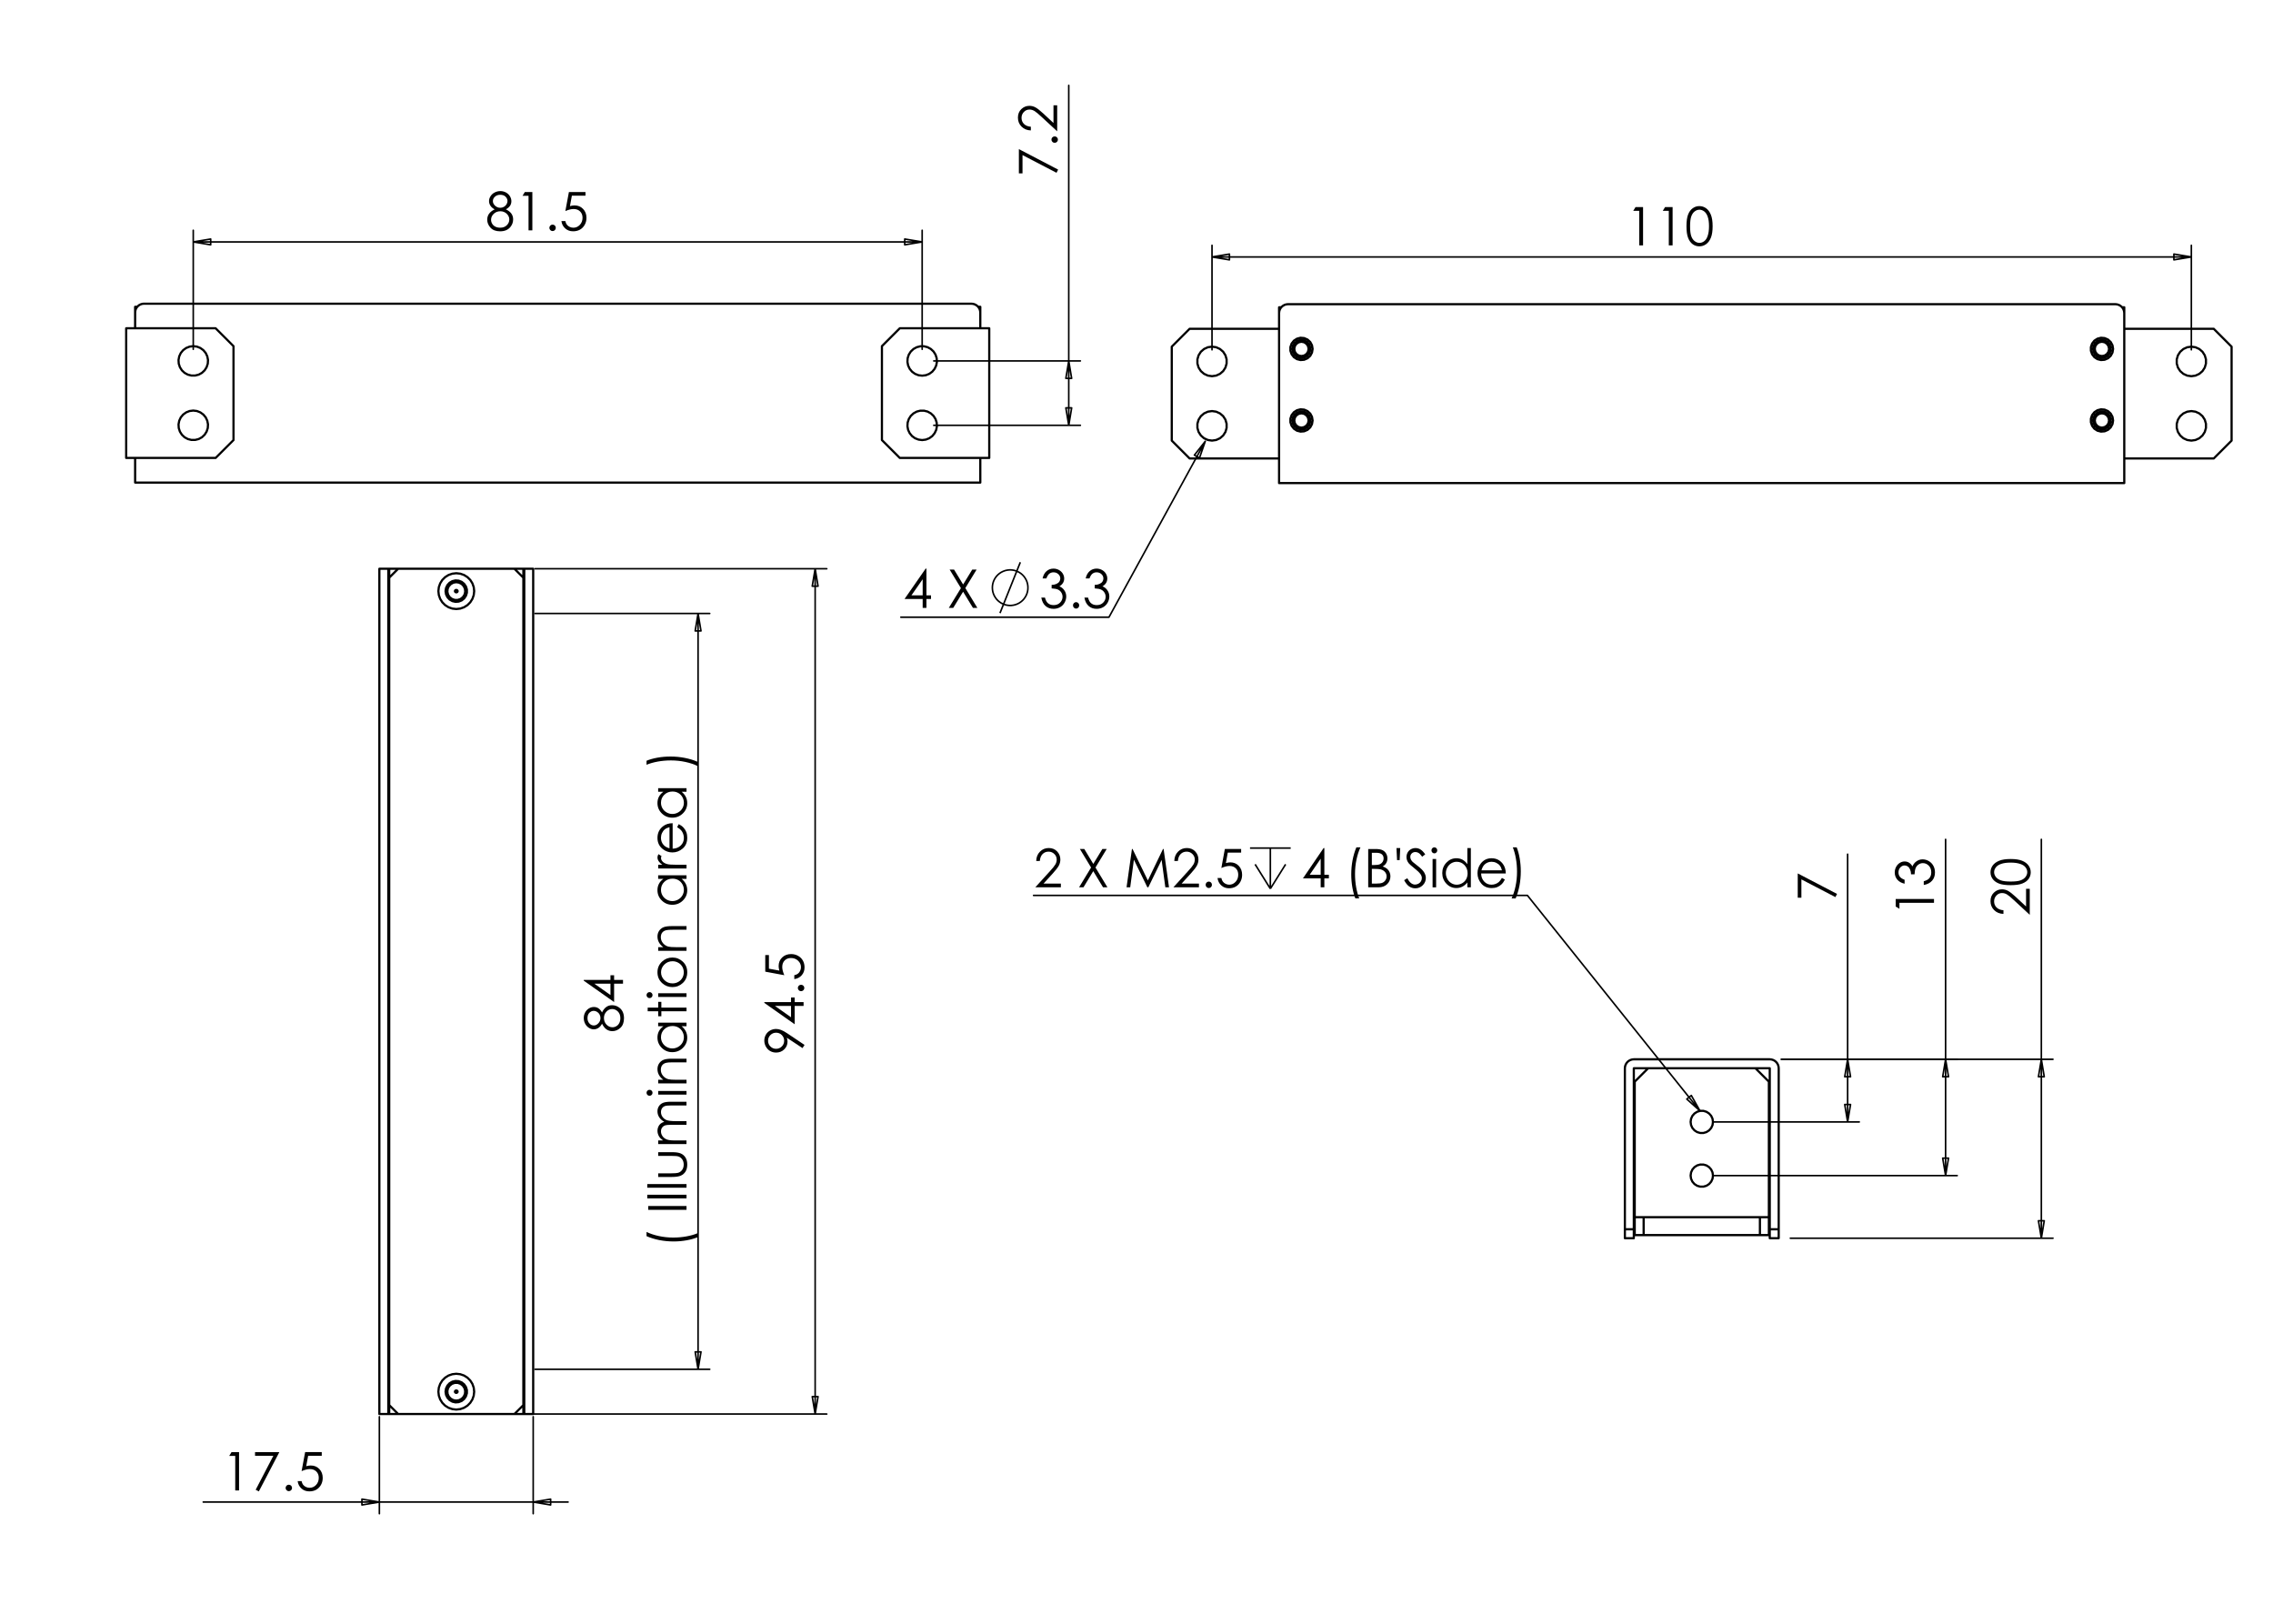 <?xml version="1.0" encoding="utf-8"?>
<!-- Generator: Adobe Illustrator 16.0.0, SVG Export Plug-In . SVG Version: 6.00 Build 0)  -->
<!DOCTYPE svg PUBLIC "-//W3C//DTD SVG 1.1//EN" "http://www.w3.org/Graphics/SVG/1.1/DTD/svg11.dtd">
<svg version="1.1" id="Ebene_1" xmlns="http://www.w3.org/2000/svg" xmlns:xlink="http://www.w3.org/1999/xlink" x="0px" y="0px"
	 width="198.43px" height="141.73px" viewBox="0 0 198.43 141.73" enable-background="new 0 0 198.43 141.73" xml:space="preserve">
<g>
	<path d="M44.164,18.272c0.226,0.112,0.388,0.24,0.486,0.384c0.097,0.144,0.146,0.308,0.146,0.491c0,0.258-0.084,0.485-0.252,0.683
		c-0.206,0.241-0.5,0.361-0.884,0.361c-0.37,0-0.65-0.106-0.841-0.317c-0.19-0.211-0.286-0.444-0.286-0.699
		c0-0.186,0.05-0.354,0.15-0.503c0.1-0.15,0.267-0.282,0.5-0.399c-0.164-0.085-0.286-0.19-0.368-0.316
		c-0.082-0.125-0.123-0.26-0.123-0.405s0.043-0.288,0.131-0.426c0.087-0.138,0.207-0.247,0.361-0.326
		c0.153-0.08,0.32-0.121,0.499-0.121c0.174,0,0.335,0.041,0.484,0.121c0.148,0.08,0.265,0.19,0.349,0.328
		c0.084,0.139,0.126,0.282,0.126,0.434c0,0.151-0.04,0.287-0.119,0.405C44.442,18.083,44.323,18.186,44.164,18.272z M43.681,18.441
		c-0.23,0-0.423,0.074-0.579,0.223c-0.156,0.15-0.233,0.324-0.233,0.522c0,0.123,0.033,0.238,0.1,0.349
		c0.066,0.109,0.159,0.193,0.279,0.252c0.12,0.058,0.258,0.088,0.416,0.088c0.243,0,0.437-0.072,0.581-0.216
		c0.144-0.144,0.216-0.313,0.216-0.504c0-0.187-0.076-0.353-0.228-0.498S43.896,18.441,43.681,18.441z M43.666,17.003
		c-0.184,0-0.336,0.055-0.457,0.163c-0.121,0.109-0.182,0.237-0.182,0.387c0,0.149,0.065,0.284,0.195,0.404
		c0.129,0.121,0.281,0.18,0.454,0.18c0.111,0,0.216-0.027,0.315-0.082c0.098-0.055,0.175-0.13,0.23-0.224
		c0.056-0.095,0.083-0.189,0.083-0.285c0-0.135-0.055-0.259-0.164-0.373C44.032,17.061,43.874,17.003,43.666,17.003z"/>
	<path d="M45.816,16.763h0.658v3.344h-0.333V17.09h-0.525L45.816,16.763z"/>
	<path d="M48.24,19.606c0.077,0,0.143,0.027,0.198,0.082c0.055,0.054,0.082,0.122,0.082,0.201c0,0.076-0.027,0.142-0.082,0.198
		c-0.055,0.056-0.121,0.083-0.198,0.083s-0.143-0.027-0.197-0.083c-0.055-0.056-0.083-0.122-0.083-0.198
		c0-0.079,0.027-0.146,0.083-0.201C48.097,19.634,48.163,19.606,48.24,19.606z"/>
	<path d="M51.112,16.763v0.318h-1.188l-0.168,0.912c0.146-0.043,0.277-0.063,0.393-0.063c0.305,0,0.555,0.101,0.752,0.306
		c0.198,0.203,0.297,0.465,0.297,0.782c0,0.22-0.051,0.422-0.152,0.604c-0.102,0.184-0.24,0.324-0.413,0.422
		c-0.173,0.097-0.374,0.146-0.602,0.146c-0.271,0-0.5-0.083-0.686-0.249c-0.187-0.166-0.298-0.38-0.334-0.645h0.343
		c0.026,0.129,0.069,0.233,0.131,0.313c0.062,0.081,0.143,0.145,0.246,0.194c0.102,0.049,0.209,0.074,0.322,0.074
		c0.219,0,0.408-0.083,0.566-0.249c0.157-0.167,0.236-0.374,0.236-0.624c0-0.226-0.071-0.409-0.214-0.549
		c-0.142-0.141-0.333-0.211-0.57-0.211c-0.197,0-0.436,0.06-0.716,0.179l0.31-1.662H51.112z"/>
</g>
<g>
	<path d="M88.947,15.136v-2.12l3.427,1.789l-0.142,0.277l-2.968-1.544v1.598H88.947z"/>
	<path d="M91.79,12.186c0-0.078,0.027-0.143,0.082-0.198c0.054-0.054,0.121-0.082,0.2-0.082c0.077,0,0.144,0.027,0.199,0.082
		c0.056,0.056,0.083,0.121,0.083,0.198s-0.027,0.144-0.083,0.198c-0.055,0.054-0.122,0.082-0.199,0.082
		c-0.079,0-0.146-0.027-0.2-0.082S91.79,12.263,91.79,12.186z"/>
	<path d="M89.992,11.063v0.321c-0.33-0.009-0.6-0.12-0.812-0.332c-0.212-0.211-0.317-0.471-0.317-0.782
		c0-0.308,0.099-0.557,0.298-0.747c0.199-0.189,0.433-0.285,0.703-0.285c0.19,0,0.367,0.045,0.533,0.136s0.391,0.267,0.674,0.528
		l0.897,0.833V9.193h0.323v2.27l-1.381-1.277c-0.277-0.259-0.483-0.427-0.618-0.506c-0.134-0.078-0.275-0.117-0.424-0.117
		c-0.188,0-0.35,0.07-0.485,0.21c-0.135,0.141-0.204,0.312-0.204,0.515c0,0.214,0.071,0.391,0.214,0.533
		C89.535,10.963,89.735,11.043,89.992,11.063z"/>
</g>
<g>
	<path d="M142.78,18.075h0.657v3.344h-0.332v-3.016h-0.525L142.78,18.075z"/>
	<path d="M145.359,18.075h0.658v3.344h-0.333v-3.016h-0.524L145.359,18.075z"/>
	<path d="M147.227,19.748c0-0.44,0.048-0.783,0.142-1.023c0.095-0.241,0.229-0.423,0.402-0.548c0.172-0.124,0.365-0.187,0.578-0.187
		c0.218,0,0.413,0.063,0.59,0.188c0.176,0.125,0.314,0.313,0.417,0.563s0.154,0.585,0.154,1.006c0,0.419-0.051,0.753-0.152,1.002
		c-0.101,0.249-0.239,0.437-0.417,0.563c-0.177,0.127-0.374,0.19-0.592,0.19c-0.213,0-0.405-0.061-0.577-0.184
		c-0.171-0.123-0.305-0.306-0.4-0.549C147.274,20.526,147.227,20.186,147.227,19.748z M147.542,19.753
		c0,0.378,0.034,0.663,0.102,0.857c0.067,0.193,0.167,0.339,0.299,0.44c0.132,0.1,0.271,0.15,0.418,0.15
		c0.149,0,0.288-0.049,0.416-0.148c0.13-0.097,0.227-0.245,0.294-0.44c0.083-0.237,0.124-0.524,0.124-0.86s-0.036-0.611-0.111-0.826
		c-0.073-0.215-0.176-0.372-0.308-0.472c-0.131-0.098-0.27-0.149-0.415-0.149c-0.148,0-0.287,0.051-0.418,0.149
		c-0.131,0.1-0.229,0.246-0.298,0.439C147.576,19.088,147.542,19.375,147.542,19.753z"/>
</g>
<g>
	<path d="M80.809,49.634h0.067v2.333h0.4v0.319h-0.4v0.777h-0.328v-0.777h-1.583L80.809,49.634z M80.548,51.966v-1.404l-0.98,1.404
		H80.548z"/>
	<path d="M82.901,49.718h0.387l0.792,1.301l0.796-1.301h0.382l-0.986,1.616l1.051,1.728h-0.386l-0.859-1.41l-0.862,1.41H82.83
		l1.057-1.726L82.901,49.718z"/>
</g>
<path fill="none" stroke="#000000" stroke-width="0.138" stroke-miterlimit="10" d="M87.298,53.517l1.774-4.438 M89.738,51.299
	l-0.01-0.181l-0.03-0.178l-0.052-0.173l-0.072-0.166l-0.091-0.157l-0.107-0.145l-0.123-0.131l-0.139-0.116l-0.15-0.099l-0.162-0.08
	l-0.17-0.063l-0.176-0.042l-0.18-0.021h-0.18l-0.18,0.021l-0.176,0.042l-0.17,0.063l-0.162,0.08l-0.15,0.099l-0.139,0.116
	l-0.124,0.131l-0.107,0.145l-0.091,0.157l-0.072,0.166l-0.052,0.173l-0.03,0.178l-0.01,0.181l0.01,0.18l0.03,0.177l0.052,0.172
	l0.072,0.166l0.091,0.157l0.107,0.146l0.124,0.131l0.139,0.115l0.15,0.1l0.162,0.081l0.17,0.062l0.176,0.042l0.18,0.022h0.18
	l0.18-0.022l0.176-0.042l0.17-0.062l0.162-0.081l0.15-0.1l0.139-0.115l0.123-0.131l0.107-0.146l0.091-0.157l0.072-0.166l0.052-0.172
	l0.03-0.177L89.738,51.299"/>
<g>
	<path d="M91.347,50.493h-0.332c0.06-0.276,0.176-0.488,0.347-0.637c0.171-0.148,0.372-0.223,0.605-0.223
		c0.169,0,0.328,0.04,0.474,0.12c0.146,0.079,0.261,0.187,0.341,0.321s0.121,0.276,0.121,0.422c0,0.289-0.139,0.517-0.418,0.685
		c0.156,0.064,0.284,0.161,0.384,0.286c0.142,0.177,0.212,0.375,0.212,0.596c0,0.189-0.049,0.369-0.146,0.542
		s-0.23,0.306-0.398,0.399c-0.168,0.094-0.355,0.141-0.563,0.141c-0.28,0-0.514-0.083-0.701-0.249
		c-0.187-0.166-0.31-0.41-0.367-0.73h0.318c0.057,0.216,0.137,0.373,0.241,0.47c0.134,0.123,0.305,0.184,0.513,0.184
		c0.236,0,0.425-0.072,0.568-0.219c0.143-0.145,0.214-0.315,0.214-0.51c0-0.131-0.036-0.252-0.107-0.367
		c-0.072-0.114-0.167-0.199-0.287-0.256c-0.121-0.058-0.307-0.093-0.559-0.107v-0.307c0.149,0,0.285-0.026,0.407-0.08
		c0.123-0.053,0.211-0.122,0.266-0.206c0.056-0.083,0.083-0.173,0.083-0.272c0-0.146-0.056-0.272-0.169-0.378
		c-0.113-0.106-0.255-0.16-0.427-0.16c-0.14,0-0.261,0.042-0.363,0.122C91.504,50.161,91.417,50.298,91.347,50.493z"/>
	<path d="M93.942,52.561c0.075,0,0.139,0.027,0.192,0.082c0.053,0.054,0.08,0.122,0.08,0.201c0,0.076-0.026,0.143-0.08,0.198
		s-0.117,0.083-0.192,0.083s-0.139-0.027-0.192-0.083s-0.08-0.122-0.08-0.198c0-0.079,0.026-0.146,0.08-0.201
		C93.803,52.588,93.867,52.561,93.942,52.561z"/>
	<path d="M95.109,50.493h-0.332c0.06-0.276,0.176-0.488,0.347-0.637c0.171-0.148,0.373-0.223,0.605-0.223
		c0.17,0,0.328,0.04,0.474,0.12c0.146,0.079,0.26,0.187,0.341,0.321c0.08,0.135,0.121,0.276,0.121,0.422
		c0,0.289-0.14,0.517-0.418,0.685c0.156,0.064,0.284,0.161,0.384,0.286c0.142,0.177,0.212,0.375,0.212,0.596
		c0,0.189-0.049,0.369-0.146,0.542s-0.23,0.306-0.398,0.399c-0.168,0.094-0.356,0.141-0.563,0.141c-0.28,0-0.514-0.083-0.701-0.249
		c-0.187-0.166-0.31-0.41-0.367-0.73h0.318c0.057,0.216,0.137,0.373,0.241,0.47c0.134,0.123,0.305,0.184,0.513,0.184
		c0.236,0,0.425-0.072,0.568-0.219c0.143-0.145,0.214-0.315,0.214-0.51c0-0.131-0.036-0.252-0.107-0.367
		c-0.072-0.114-0.167-0.199-0.288-0.256c-0.12-0.058-0.306-0.093-0.558-0.107v-0.307c0.149,0,0.284-0.026,0.407-0.08
		c0.123-0.053,0.211-0.122,0.266-0.206c0.056-0.083,0.083-0.173,0.083-0.272c0-0.146-0.056-0.272-0.169-0.378
		c-0.113-0.106-0.255-0.16-0.428-0.16c-0.14,0-0.261,0.042-0.362,0.122C95.266,50.161,95.179,50.298,95.109,50.493z"/>
</g>
<g>
	<path d="M20.212,126.756h0.657v3.344h-0.333v-3.017h-0.525L20.212,126.756z"/>
	<path d="M22.265,126.756h2.121l-1.789,3.428l-0.277-0.143l1.543-2.967h-1.598V126.756z"/>
	<path d="M25.215,129.6c0.077,0,0.143,0.027,0.197,0.082c0.055,0.054,0.083,0.121,0.083,0.2c0,0.076-0.027,0.143-0.083,0.198
		c-0.054,0.056-0.12,0.083-0.197,0.083s-0.143-0.027-0.198-0.083s-0.082-0.122-0.082-0.198c0-0.079,0.027-0.146,0.082-0.2
		C25.072,129.627,25.138,129.6,25.215,129.6z"/>
	<path d="M28.088,126.756v0.318H26.9l-0.168,0.911c0.146-0.042,0.276-0.063,0.393-0.063c0.304,0,0.555,0.101,0.752,0.306
		c0.198,0.203,0.296,0.465,0.296,0.781c0,0.221-0.051,0.423-0.152,0.605c-0.102,0.184-0.24,0.323-0.413,0.422
		c-0.173,0.098-0.375,0.146-0.602,0.146c-0.271,0-0.5-0.083-0.687-0.249c-0.187-0.165-0.298-0.38-0.334-0.645h0.343
		c0.026,0.13,0.069,0.233,0.131,0.313s0.143,0.145,0.245,0.194c0.103,0.049,0.21,0.073,0.322,0.073c0.22,0,0.408-0.082,0.566-0.248
		c0.157-0.167,0.236-0.374,0.236-0.624c0-0.226-0.071-0.409-0.214-0.55s-0.333-0.211-0.57-0.211c-0.197,0-0.436,0.06-0.716,0.179
		l0.31-1.661H28.088z"/>
</g>
<g>
	<path d="M52.555,88.375c0.112-0.226,0.24-0.388,0.384-0.484c0.144-0.099,0.308-0.147,0.491-0.147c0.257,0,0.485,0.084,0.682,0.252
		c0.241,0.206,0.361,0.501,0.361,0.885c0,0.37-0.105,0.65-0.317,0.842c-0.211,0.19-0.444,0.286-0.699,0.286
		c-0.187,0-0.354-0.051-0.504-0.15c-0.149-0.1-0.281-0.267-0.398-0.5c-0.085,0.163-0.19,0.286-0.315,0.368
		c-0.126,0.081-0.261,0.123-0.405,0.123c-0.146,0-0.288-0.044-0.426-0.131s-0.248-0.207-0.328-0.361s-0.119-0.32-0.119-0.499
		c0-0.175,0.04-0.336,0.121-0.484c0.08-0.148,0.189-0.265,0.327-0.35c0.138-0.084,0.283-0.125,0.435-0.125
		c0.152,0,0.287,0.038,0.405,0.119C52.366,88.097,52.468,88.217,52.555,88.375z M51.287,88.875c0,0.184,0.054,0.335,0.163,0.455
		c0.108,0.122,0.237,0.182,0.387,0.182c0.149,0,0.283-0.064,0.403-0.194c0.121-0.129,0.181-0.281,0.181-0.454
		c0-0.111-0.027-0.217-0.082-0.315c-0.054-0.098-0.129-0.175-0.224-0.23c-0.095-0.056-0.19-0.083-0.285-0.083
		c-0.136,0-0.259,0.055-0.373,0.164C51.344,88.508,51.287,88.666,51.287,88.875z M52.723,88.857c0,0.23,0.075,0.424,0.224,0.581
		c0.149,0.155,0.323,0.232,0.521,0.232c0.123,0,0.239-0.033,0.348-0.1c0.109-0.066,0.194-0.159,0.252-0.279
		c0.059-0.119,0.089-0.258,0.089-0.415c0-0.244-0.072-0.438-0.216-0.581s-0.312-0.217-0.505-0.217c-0.187,0-0.352,0.077-0.497,0.229
		C52.795,88.46,52.723,88.645,52.723,88.857z"/>
	<path d="M50.961,85.602v-0.067h2.332v-0.405h0.318v0.405h0.777v0.332h-0.777v1.601L50.961,85.602z M53.293,85.866h-1.405
		l1.405,0.99V85.866z"/>
</g>
<g>
	<path d="M56.442,107.903v-0.367c0.304,0.148,0.66,0.267,1.066,0.356c0.406,0.089,0.825,0.134,1.257,0.134
		c0.4,0,0.785-0.033,1.156-0.101c0.372-0.067,0.698-0.16,0.98-0.278v0.35c-0.27,0.112-0.587,0.202-0.952,0.268
		c-0.365,0.067-0.746,0.101-1.141,0.101c-0.426,0-0.841-0.039-1.245-0.118C57.159,108.168,56.786,108.054,56.442,107.903z"/>
	<path d="M56.589,105.606v-0.334h3.343v0.334H56.589z"/>
	<path d="M56.505,104.606v-0.318h3.427v0.318H56.505z"/>
	<path d="M56.505,103.675v-0.318h3.427v0.318H56.505z"/>
	<path d="M57.459,102.737v-0.318h1.155c0.282,0,0.476-0.016,0.582-0.045c0.152-0.046,0.271-0.133,0.359-0.261
		c0.088-0.128,0.132-0.281,0.132-0.458c0-0.178-0.043-0.329-0.128-0.452c-0.086-0.125-0.198-0.21-0.338-0.257
		c-0.095-0.032-0.297-0.048-0.607-0.048h-1.155v-0.325h1.214c0.341,0,0.598,0.04,0.771,0.119c0.173,0.08,0.308,0.199,0.406,0.36
		c0.098,0.159,0.146,0.36,0.146,0.601c0,0.241-0.048,0.441-0.146,0.604c-0.098,0.161-0.234,0.281-0.409,0.361
		c-0.175,0.079-0.438,0.119-0.79,0.119H57.459z"/>
	<path d="M57.459,99.869V99.55h0.428c-0.157-0.109-0.273-0.224-0.346-0.34c-0.097-0.161-0.145-0.33-0.145-0.508
		c0-0.121,0.023-0.233,0.07-0.342c0.047-0.107,0.109-0.196,0.187-0.264c0.079-0.068,0.19-0.128,0.335-0.177
		c-0.194-0.106-0.341-0.238-0.442-0.397c-0.101-0.158-0.151-0.329-0.151-0.512c0-0.171,0.043-0.322,0.129-0.453
		c0.086-0.131,0.207-0.229,0.361-0.292s0.387-0.095,0.695-0.095h1.35v0.325h-1.35c-0.265,0-0.447,0.019-0.546,0.058
		c-0.099,0.037-0.18,0.102-0.24,0.192c-0.061,0.092-0.091,0.201-0.091,0.328c0,0.154,0.045,0.294,0.137,0.422
		c0.091,0.128,0.212,0.222,0.363,0.28c0.151,0.058,0.405,0.088,0.76,0.088h0.968v0.318h-1.266c-0.299,0-0.501,0.019-0.608,0.056
		s-0.192,0.103-0.257,0.194s-0.097,0.202-0.097,0.329c0,0.147,0.045,0.285,0.133,0.413s0.208,0.223,0.357,0.283
		c0.15,0.063,0.38,0.092,0.689,0.092h1.048v0.319H57.459z"/>
	<path d="M56.442,95.391c0-0.073,0.025-0.135,0.077-0.186c0.052-0.052,0.113-0.077,0.186-0.077c0.071,0,0.133,0.025,0.184,0.077
		c0.052,0.051,0.077,0.112,0.077,0.186c0,0.071-0.025,0.132-0.077,0.184c-0.051,0.051-0.113,0.076-0.184,0.076
		c-0.073,0-0.134-0.025-0.186-0.076C56.467,95.522,56.442,95.462,56.442,95.391z M57.459,95.549v-0.319h2.473v0.319H57.459z"/>
	<path d="M57.459,94.569v-0.317h0.444c-0.17-0.128-0.297-0.27-0.381-0.424c-0.084-0.153-0.126-0.322-0.126-0.504
		c0-0.185,0.046-0.35,0.14-0.492c0.095-0.144,0.221-0.248,0.38-0.316c0.159-0.069,0.407-0.103,0.743-0.103h1.273v0.318h-1.18
		c-0.285,0-0.475,0.012-0.57,0.035c-0.164,0.036-0.287,0.107-0.369,0.212c-0.083,0.104-0.124,0.241-0.124,0.409
		c0,0.192,0.063,0.364,0.19,0.518c0.127,0.152,0.285,0.252,0.474,0.3c0.122,0.031,0.346,0.047,0.673,0.047h0.906v0.317H57.459z"/>
	<path d="M57.459,89.267h2.473v0.313h-0.425c0.162,0.134,0.284,0.284,0.366,0.45c0.082,0.165,0.122,0.347,0.122,0.544
		c0,0.35-0.127,0.648-0.381,0.896c-0.253,0.249-0.562,0.372-0.926,0.372c-0.356,0-0.661-0.124-0.914-0.374
		c-0.253-0.25-0.379-0.552-0.379-0.903c0-0.203,0.043-0.387,0.129-0.552c0.086-0.163,0.215-0.308,0.388-0.433h-0.455V89.267z
		 M57.703,90.539c0,0.177,0.043,0.341,0.13,0.489c0.087,0.15,0.209,0.27,0.367,0.358c0.157,0.089,0.324,0.133,0.499,0.133
		c0.174,0,0.341-0.044,0.5-0.134c0.159-0.089,0.283-0.21,0.371-0.36c0.088-0.149,0.132-0.312,0.132-0.484
		c0-0.175-0.043-0.339-0.131-0.496c-0.087-0.155-0.207-0.274-0.356-0.358c-0.15-0.084-0.319-0.127-0.506-0.127
		c-0.286,0-0.525,0.095-0.718,0.284C57.799,90.031,57.703,90.263,57.703,90.539z"/>
	<path d="M56.542,88.273v-0.318h0.918v-0.504h0.275v0.504h2.198v0.318h-2.198v0.435h-0.275v-0.435H56.542z"/>
	<path d="M56.442,86.863c0-0.072,0.025-0.135,0.077-0.186c0.052-0.052,0.113-0.077,0.186-0.077c0.071,0,0.133,0.025,0.184,0.077
		c0.052,0.051,0.077,0.113,0.077,0.186c0,0.071-0.025,0.132-0.077,0.184c-0.051,0.051-0.113,0.077-0.184,0.077
		c-0.073,0-0.134-0.026-0.186-0.077C56.467,86.995,56.442,86.935,56.442,86.863z M57.459,87.021v-0.318h2.473v0.318H57.459z"/>
	<path d="M57.396,84.871c0-0.381,0.138-0.695,0.414-0.946c0.251-0.229,0.549-0.342,0.893-0.342c0.346,0,0.647,0.12,0.906,0.361
		c0.258,0.24,0.387,0.55,0.387,0.927c0,0.381-0.129,0.69-0.387,0.932c-0.258,0.239-0.56,0.36-0.906,0.36
		c-0.343,0-0.639-0.114-0.891-0.341C57.535,85.57,57.396,85.255,57.396,84.871z M57.708,84.873c0,0.266,0.098,0.492,0.293,0.683
		c0.195,0.19,0.432,0.284,0.709,0.284c0.179,0,0.345-0.042,0.5-0.129c0.154-0.087,0.274-0.205,0.358-0.353
		c0.084-0.146,0.125-0.309,0.125-0.485s-0.042-0.338-0.125-0.486c-0.084-0.147-0.204-0.264-0.358-0.351
		c-0.155-0.087-0.321-0.13-0.5-0.13c-0.278,0-0.514,0.095-0.709,0.286C57.806,84.383,57.708,84.609,57.708,84.873z"/>
	<path d="M57.459,82.995v-0.317h0.444c-0.17-0.129-0.297-0.27-0.381-0.424c-0.084-0.154-0.126-0.322-0.126-0.504
		c0-0.185,0.046-0.35,0.14-0.492c0.095-0.144,0.221-0.248,0.38-0.317c0.159-0.068,0.407-0.102,0.743-0.102h1.273v0.318h-1.18
		c-0.285,0-0.475,0.012-0.57,0.035c-0.164,0.036-0.287,0.107-0.369,0.212c-0.083,0.104-0.124,0.241-0.124,0.409
		c0,0.191,0.063,0.364,0.19,0.517c0.127,0.153,0.285,0.253,0.474,0.301c0.122,0.031,0.346,0.047,0.673,0.047h0.906v0.317H57.459z"/>
	<path d="M57.459,76.404h2.473v0.313h-0.425c0.162,0.133,0.284,0.283,0.366,0.449c0.082,0.166,0.122,0.347,0.122,0.544
		c0,0.35-0.127,0.648-0.381,0.896c-0.253,0.248-0.562,0.371-0.926,0.371c-0.356,0-0.661-0.124-0.914-0.374
		c-0.253-0.25-0.379-0.552-0.379-0.902c0-0.204,0.043-0.388,0.129-0.552c0.086-0.164,0.215-0.309,0.388-0.433h-0.455V76.404z
		 M57.703,77.676c0,0.178,0.043,0.341,0.13,0.489c0.087,0.15,0.209,0.27,0.367,0.359c0.157,0.088,0.324,0.132,0.499,0.132
		c0.174,0,0.341-0.044,0.5-0.134c0.159-0.089,0.283-0.21,0.371-0.359c0.088-0.15,0.132-0.313,0.132-0.484
		c0-0.175-0.043-0.34-0.131-0.496c-0.087-0.155-0.207-0.274-0.356-0.359c-0.15-0.084-0.319-0.127-0.506-0.127
		c-0.286,0-0.525,0.095-0.718,0.284C57.799,77.168,57.703,77.4,57.703,77.676z"/>
	<path d="M57.459,75.809v-0.325h0.362c-0.143-0.098-0.249-0.2-0.319-0.308c-0.071-0.107-0.105-0.219-0.105-0.335
		c0-0.088,0.028-0.183,0.084-0.282l0.268,0.166c-0.029,0.067-0.043,0.123-0.043,0.168c0,0.106,0.043,0.209,0.131,0.307
		c0.087,0.099,0.222,0.174,0.406,0.226c0.14,0.039,0.425,0.059,0.854,0.059h0.836v0.325H57.459z"/>
	<path d="M59.112,72.206l0.141-0.268c0.172,0.088,0.312,0.189,0.417,0.305c0.106,0.115,0.188,0.244,0.242,0.388
		c0.056,0.146,0.083,0.309,0.083,0.49c0,0.404-0.132,0.719-0.396,0.946c-0.265,0.227-0.563,0.341-0.897,0.341
		c-0.313,0-0.593-0.096-0.839-0.289c-0.312-0.243-0.468-0.571-0.468-0.98c0-0.421,0.16-0.758,0.479-1.01
		c0.226-0.179,0.508-0.27,0.846-0.272v2.225c0.288-0.007,0.522-0.099,0.707-0.276c0.184-0.177,0.275-0.396,0.275-0.657
		c0-0.126-0.021-0.249-0.065-0.368c-0.043-0.118-0.102-0.22-0.174-0.303C59.391,72.393,59.273,72.304,59.112,72.206z M58.446,72.206
		c-0.169,0.043-0.305,0.104-0.407,0.186c-0.102,0.082-0.183,0.189-0.245,0.322c-0.063,0.134-0.093,0.273-0.093,0.421
		c0,0.242,0.078,0.451,0.234,0.626c0.113,0.127,0.284,0.224,0.511,0.289V72.206z"/>
	<path d="M57.459,68.799h2.473v0.313h-0.425c0.162,0.134,0.284,0.284,0.366,0.45c0.082,0.166,0.122,0.347,0.122,0.544
		c0,0.35-0.127,0.649-0.381,0.896c-0.253,0.249-0.562,0.372-0.926,0.372c-0.356,0-0.661-0.124-0.914-0.374
		c-0.253-0.25-0.379-0.552-0.379-0.903c0-0.203,0.043-0.387,0.129-0.552c0.086-0.163,0.215-0.308,0.388-0.433h-0.455V68.799z
		 M57.703,70.071c0,0.177,0.043,0.341,0.13,0.49c0.087,0.15,0.209,0.269,0.367,0.358c0.157,0.088,0.324,0.132,0.499,0.132
		c0.174,0,0.341-0.044,0.5-0.133c0.159-0.089,0.283-0.21,0.371-0.36c0.088-0.15,0.132-0.312,0.132-0.484
		c0-0.175-0.043-0.339-0.131-0.496c-0.087-0.156-0.207-0.275-0.356-0.359c-0.15-0.084-0.319-0.127-0.506-0.127
		c-0.286,0-0.525,0.095-0.718,0.284C57.799,69.563,57.703,69.795,57.703,70.071z"/>
	<path d="M60.901,66.499v0.368c-0.304-0.149-0.66-0.27-1.066-0.357s-0.825-0.133-1.257-0.133c-0.4,0-0.786,0.034-1.157,0.101
		c-0.371,0.068-0.697,0.161-0.979,0.278v-0.35c0.269-0.114,0.587-0.204,0.953-0.27s0.747-0.098,1.142-0.098
		c0.424,0,0.838,0.039,1.242,0.118C60.183,66.235,60.557,66.349,60.901,66.499z"/>
</g>
<g>
	<path d="M70.235,91.211l-0.177,0.276l-1.369-0.905c0.04,0.121,0.06,0.235,0.06,0.342c0,0.266-0.096,0.49-0.288,0.676
		c-0.191,0.186-0.427,0.278-0.708,0.278c-0.192,0-0.366-0.045-0.521-0.135c-0.154-0.089-0.277-0.216-0.37-0.381
		c-0.093-0.164-0.139-0.341-0.139-0.528c0-0.185,0.045-0.356,0.134-0.513s0.214-0.279,0.375-0.369
		c0.161-0.089,0.333-0.134,0.514-0.134c0.138,0,0.282,0.027,0.433,0.083c0.151,0.055,0.333,0.154,0.545,0.297L70.235,91.211z
		 M68.456,90.846c0-0.195-0.069-0.361-0.206-0.498s-0.303-0.204-0.497-0.204c-0.194,0-0.359,0.067-0.497,0.205
		c-0.138,0.137-0.206,0.304-0.206,0.5c0,0.192,0.068,0.358,0.206,0.496c0.137,0.137,0.302,0.206,0.497,0.206
		c0.193,0,0.359-0.069,0.497-0.206C68.387,91.207,68.456,91.04,68.456,90.846z"/>
	<path d="M66.724,87.542v-0.067h2.332V87.07h0.318v0.404h0.777v0.332h-0.777v1.601L66.724,87.542z M69.056,87.807h-1.405l1.405,0.99
		V87.807z"/>
	<path d="M69.651,86.24c0-0.077,0.027-0.144,0.082-0.198c0.054-0.054,0.121-0.081,0.2-0.081c0.077,0,0.144,0.027,0.199,0.081
		c0.056,0.055,0.083,0.121,0.083,0.198c0,0.078-0.027,0.144-0.083,0.198c-0.055,0.055-0.122,0.082-0.199,0.082
		c-0.079,0-0.146-0.027-0.2-0.082S69.651,86.318,69.651,86.24z"/>
	<path d="M66.808,83.368h0.318v1.188l0.912,0.167c-0.043-0.146-0.064-0.276-0.064-0.393c0-0.305,0.102-0.556,0.306-0.753
		c0.203-0.197,0.464-0.296,0.783-0.296c0.22,0,0.421,0.05,0.604,0.152c0.184,0.102,0.324,0.238,0.421,0.412
		c0.098,0.174,0.147,0.374,0.147,0.601c0,0.272-0.083,0.5-0.249,0.687c-0.167,0.187-0.381,0.298-0.645,0.334v-0.343
		c0.129-0.026,0.234-0.068,0.314-0.131c0.081-0.061,0.145-0.143,0.194-0.245c0.049-0.102,0.074-0.209,0.074-0.321
		c0-0.22-0.083-0.409-0.25-0.565c-0.167-0.158-0.374-0.237-0.624-0.237c-0.226,0-0.409,0.071-0.55,0.214
		c-0.141,0.143-0.211,0.333-0.211,0.571c0,0.196,0.06,0.435,0.18,0.715l-1.662-0.309V83.368z"/>
</g>
<g>
	<path d="M165.492,79.132v-0.658h3.344v0.333h-3.016v0.524L165.492,79.132z"/>
	<path d="M166.269,76.796v0.343c-0.276-0.063-0.488-0.182-0.638-0.357c-0.147-0.177-0.223-0.384-0.223-0.623
		c0-0.175,0.04-0.337,0.12-0.488c0.079-0.15,0.187-0.268,0.321-0.35c0.135-0.083,0.276-0.125,0.423-0.125
		c0.288,0,0.517,0.145,0.685,0.431c0.064-0.161,0.161-0.293,0.286-0.396c0.178-0.146,0.376-0.219,0.596-0.219
		c0.189,0,0.369,0.051,0.542,0.15c0.172,0.1,0.306,0.237,0.398,0.409c0.095,0.172,0.142,0.366,0.142,0.58
		c0,0.287-0.083,0.528-0.249,0.72c-0.166,0.193-0.409,0.319-0.73,0.379v-0.328c0.217-0.059,0.373-0.14,0.471-0.248
		c0.123-0.138,0.184-0.313,0.184-0.527c0-0.242-0.072-0.437-0.219-0.584c-0.146-0.146-0.315-0.221-0.511-0.221
		c-0.131,0-0.252,0.036-0.366,0.11c-0.114,0.073-0.199,0.172-0.257,0.295c-0.058,0.125-0.093,0.315-0.107,0.574h-0.307
		c0-0.153-0.026-0.292-0.08-0.419c-0.054-0.125-0.122-0.216-0.206-0.272c-0.083-0.058-0.174-0.086-0.272-0.086
		c-0.146,0-0.271,0.059-0.378,0.174c-0.106,0.116-0.159,0.263-0.159,0.44c0,0.144,0.041,0.268,0.122,0.373
		C165.937,76.636,166.074,76.724,166.269,76.796z"/>
</g>
<g>
	<path d="M174.898,79.454v0.319c-0.33-0.009-0.601-0.119-0.812-0.33c-0.213-0.211-0.318-0.473-0.318-0.783
		c0-0.307,0.1-0.557,0.298-0.746c0.199-0.19,0.434-0.286,0.703-0.286c0.188,0,0.367,0.045,0.533,0.136s0.39,0.267,0.674,0.528
		l0.897,0.834v-1.544h0.322v2.272l-1.381-1.278c-0.276-0.26-0.482-0.428-0.617-0.506c-0.134-0.078-0.276-0.117-0.424-0.117
		c-0.188,0-0.351,0.069-0.485,0.211c-0.136,0.14-0.205,0.313-0.205,0.514c0,0.214,0.071,0.393,0.214,0.534
		C174.44,79.353,174.642,79.435,174.898,79.454z"/>
	<path d="M175.525,77.266c-0.44,0-0.782-0.048-1.022-0.143c-0.241-0.095-0.424-0.229-0.548-0.401
		c-0.125-0.173-0.187-0.365-0.187-0.579c0-0.218,0.063-0.413,0.188-0.59c0.126-0.176,0.313-0.314,0.563-0.417
		c0.25-0.102,0.585-0.154,1.006-0.154c0.42,0,0.754,0.051,1.003,0.152c0.248,0.101,0.437,0.239,0.562,0.417
		c0.127,0.177,0.19,0.374,0.19,0.592c0,0.214-0.061,0.405-0.184,0.577c-0.123,0.171-0.306,0.305-0.549,0.4
		C176.304,77.218,175.964,77.266,175.525,77.266z M175.531,76.949c0.378,0,0.663-0.033,0.857-0.101
		c0.192-0.067,0.339-0.168,0.439-0.3s0.15-0.271,0.15-0.418c0-0.149-0.049-0.288-0.147-0.416c-0.097-0.129-0.245-0.227-0.44-0.294
		c-0.236-0.083-0.524-0.124-0.859-0.124c-0.336,0-0.611,0.036-0.826,0.111c-0.216,0.073-0.372,0.176-0.472,0.308
		c-0.099,0.131-0.149,0.27-0.149,0.415c0,0.148,0.051,0.287,0.149,0.418c0.1,0.131,0.246,0.229,0.438,0.298
		C174.866,76.916,175.152,76.949,175.531,76.949z"/>
</g>
<g>
	<path d="M156.94,78.362v-2.121l3.43,1.789l-0.143,0.276l-2.968-1.544v1.6H156.94z"/>
</g>
<g>
	<path d="M90.775,75.155H90.46c0.009-0.33,0.117-0.601,0.325-0.812c0.208-0.213,0.464-0.319,0.769-0.319
		c0.303,0,0.547,0.101,0.734,0.298c0.187,0.2,0.28,0.435,0.28,0.704c0,0.188-0.044,0.367-0.133,0.533
		c-0.089,0.166-0.262,0.39-0.519,0.674l-0.819,0.897h1.516v0.322h-2.231l1.255-1.381c0.255-0.277,0.42-0.483,0.497-0.617
		s0.115-0.276,0.115-0.424c0-0.189-0.068-0.352-0.207-0.485c-0.137-0.137-0.306-0.205-0.506-0.205c-0.209,0-0.384,0.071-0.523,0.214
		C90.875,74.697,90.795,74.897,90.775,75.155z"/>
	<path d="M94.273,74.109h0.384l0.786,1.301l0.792-1.301h0.379l-0.98,1.616l1.044,1.728h-0.384l-0.853-1.41l-0.855,1.41h-0.384
		l1.049-1.727L94.273,74.109z"/>
	<path d="M98.347,77.453l0.471-3.344h0.053l1.336,2.744l1.321-2.744h0.054l0.472,3.344h-0.321l-0.325-2.391l-1.161,2.391h-0.083
		l-1.176-2.409l-0.322,2.409H98.347z"/>
	<path d="M102.829,75.155h-0.314c0.008-0.33,0.117-0.601,0.324-0.812c0.208-0.213,0.465-0.319,0.77-0.319
		c0.303,0,0.548,0.101,0.733,0.298c0.187,0.2,0.28,0.435,0.28,0.704c0,0.188-0.044,0.367-0.134,0.533
		c-0.089,0.166-0.262,0.39-0.519,0.674l-0.817,0.897h1.515v0.322h-2.231l1.255-1.381c0.256-0.277,0.421-0.483,0.498-0.617
		c0.076-0.134,0.115-0.276,0.115-0.424c0-0.189-0.07-0.352-0.208-0.485c-0.137-0.137-0.305-0.205-0.505-0.205
		c-0.21,0-0.385,0.071-0.524,0.214C102.928,74.697,102.849,74.897,102.829,75.155z"/>
	<path d="M105.527,76.953c0.075,0,0.14,0.027,0.194,0.082c0.053,0.054,0.08,0.121,0.08,0.2c0,0.076-0.027,0.143-0.08,0.198
		c-0.055,0.056-0.119,0.083-0.194,0.083c-0.076,0-0.142-0.027-0.194-0.083c-0.055-0.056-0.082-0.122-0.082-0.198
		c0-0.079,0.027-0.146,0.082-0.2C105.386,76.98,105.451,76.953,105.527,76.953z"/>
	<path d="M108.35,74.109v0.318h-1.167l-0.165,0.912c0.143-0.043,0.272-0.063,0.387-0.063c0.299,0,0.545,0.101,0.739,0.306
		c0.194,0.203,0.291,0.465,0.291,0.782c0,0.22-0.05,0.422-0.15,0.604c-0.1,0.184-0.234,0.323-0.405,0.422
		c-0.169,0.098-0.366,0.146-0.59,0.146c-0.266,0-0.491-0.083-0.674-0.249c-0.184-0.165-0.293-0.38-0.329-0.645h0.337
		c0.025,0.13,0.068,0.233,0.13,0.313c0.06,0.08,0.14,0.145,0.24,0.194c0.1,0.049,0.206,0.075,0.316,0.075
		c0.215,0,0.401-0.084,0.556-0.25c0.155-0.167,0.231-0.374,0.231-0.624c0-0.226-0.069-0.409-0.21-0.55
		c-0.14-0.141-0.326-0.211-0.56-0.211c-0.194,0-0.429,0.06-0.704,0.179l0.305-1.661H108.35z"/>
</g>
<path fill="none" stroke="#000000" stroke-width="0.138" stroke-miterlimit="10" d="M112.232,75.445l-1.332,2.132 M109.569,75.445
	l1.331,2.132 M110.9,74.026v3.551 M109.125,74.026h3.55"/>
<g>
	<path d="M115.549,74.026h0.066v2.332h0.393v0.318h-0.393v0.777h-0.321v-0.777h-1.551L115.549,74.026z M115.294,76.358v-1.403
		l-0.96,1.403H115.294z"/>
	<path d="M118.411,73.963h0.356c-0.145,0.304-0.26,0.66-0.346,1.065c-0.087,0.407-0.13,0.825-0.13,1.258
		c0,0.4,0.032,0.786,0.099,1.156c0.064,0.372,0.154,0.698,0.27,0.98h-0.34c-0.108-0.271-0.195-0.588-0.259-0.953
		c-0.064-0.365-0.098-0.744-0.098-1.141c0-0.425,0.038-0.841,0.114-1.245C118.154,74.682,118.266,74.308,118.411,73.963z"/>
	<path d="M119.443,74.11h0.639c0.256,0,0.454,0.032,0.592,0.095c0.139,0.063,0.247,0.159,0.326,0.29
		c0.08,0.131,0.12,0.274,0.12,0.434c0,0.149-0.034,0.284-0.104,0.405c-0.07,0.123-0.174,0.222-0.31,0.297
		c0.168,0.06,0.298,0.13,0.389,0.208c0.091,0.079,0.162,0.177,0.212,0.289c0.051,0.113,0.075,0.236,0.075,0.366
		c0,0.269-0.095,0.496-0.284,0.682c-0.19,0.186-0.444,0.278-0.765,0.278h-0.89V74.11z M119.761,74.438v1.071h0.186
		c0.225,0,0.39-0.021,0.495-0.064c0.106-0.044,0.19-0.111,0.252-0.205c0.062-0.093,0.093-0.196,0.093-0.311
		c0-0.152-0.052-0.273-0.155-0.36c-0.104-0.086-0.27-0.131-0.496-0.131H119.761z M119.761,75.845v1.282h0.401
		c0.235,0,0.409-0.023,0.52-0.071s0.199-0.122,0.267-0.225c0.066-0.101,0.1-0.211,0.1-0.329c0-0.148-0.047-0.278-0.141-0.388
		c-0.095-0.111-0.224-0.187-0.388-0.229c-0.111-0.027-0.303-0.041-0.576-0.041H119.761z"/>
	<path d="M122.188,75.079h-0.227l-0.049-1.053h0.326L122.188,75.079z"/>
	<path d="M122.58,76.831l0.274-0.169c0.194,0.367,0.419,0.552,0.672,0.552c0.109,0,0.21-0.026,0.306-0.079
		c0.097-0.052,0.169-0.122,0.218-0.21c0.051-0.088,0.075-0.182,0.075-0.28c0-0.111-0.036-0.221-0.11-0.329
		c-0.101-0.148-0.286-0.327-0.554-0.536c-0.271-0.211-0.439-0.363-0.504-0.457c-0.115-0.158-0.172-0.327-0.172-0.512
		c0-0.145,0.033-0.278,0.101-0.397c0.067-0.12,0.163-0.214,0.285-0.283c0.123-0.068,0.256-0.104,0.4-0.104
		c0.152,0,0.295,0.04,0.427,0.117c0.134,0.078,0.273,0.222,0.423,0.431l-0.265,0.207c-0.122-0.167-0.226-0.276-0.313-0.329
		c-0.085-0.053-0.179-0.08-0.279-0.08c-0.131,0-0.238,0.041-0.321,0.123c-0.083,0.081-0.124,0.183-0.124,0.302
		c0,0.073,0.016,0.144,0.044,0.212c0.029,0.067,0.083,0.143,0.16,0.223c0.043,0.042,0.183,0.153,0.419,0.335
		c0.28,0.213,0.473,0.402,0.577,0.569c0.104,0.167,0.155,0.334,0.155,0.503c0,0.242-0.089,0.453-0.267,0.632
		c-0.179,0.179-0.395,0.268-0.651,0.268c-0.195,0-0.374-0.054-0.535-0.163C122.862,77.268,122.715,77.087,122.58,76.831z"/>
	<path d="M125.217,73.963c0.07,0,0.13,0.025,0.179,0.077c0.051,0.052,0.075,0.114,0.075,0.187c0,0.071-0.024,0.133-0.075,0.185
		c-0.049,0.052-0.108,0.077-0.179,0.077c-0.068,0-0.128-0.025-0.179-0.077c-0.049-0.052-0.073-0.113-0.073-0.185
		c0-0.072,0.024-0.135,0.073-0.187C125.089,73.988,125.148,73.963,125.217,73.963z M125.063,74.981h0.309v2.473h-0.309V74.981z"/>
	<path d="M128.403,74.026v3.428h-0.305v-0.425c-0.128,0.162-0.273,0.284-0.434,0.365c-0.161,0.083-0.337,0.123-0.527,0.123
		c-0.34,0-0.63-0.127-0.869-0.381s-0.36-0.562-0.36-0.926c0-0.356,0.122-0.66,0.364-0.914c0.242-0.253,0.533-0.38,0.873-0.38
		c0.196,0,0.375,0.044,0.535,0.13c0.157,0.087,0.298,0.216,0.418,0.39v-1.41H128.403z M127.171,75.224
		c-0.171,0-0.33,0.045-0.475,0.131c-0.146,0.087-0.261,0.21-0.346,0.367c-0.086,0.158-0.129,0.323-0.129,0.5
		c0,0.173,0.043,0.34,0.13,0.5c0.085,0.157,0.202,0.282,0.349,0.37c0.145,0.089,0.302,0.133,0.469,0.133
		c0.168,0,0.329-0.044,0.479-0.132c0.152-0.088,0.269-0.206,0.349-0.356c0.082-0.149,0.123-0.318,0.123-0.506
		c0-0.286-0.092-0.525-0.274-0.718C127.662,75.321,127.438,75.224,127.171,75.224z"/>
	<path d="M131.116,76.633l0.259,0.142c-0.084,0.174-0.183,0.313-0.294,0.418c-0.112,0.106-0.238,0.187-0.377,0.242
		c-0.14,0.056-0.298,0.083-0.474,0.083c-0.392,0-0.697-0.132-0.917-0.396c-0.221-0.264-0.33-0.563-0.33-0.896
		c0-0.315,0.093-0.595,0.279-0.84c0.237-0.312,0.553-0.469,0.949-0.469c0.409,0,0.734,0.161,0.979,0.48
		c0.172,0.226,0.26,0.508,0.264,0.846h-2.154c0.005,0.286,0.094,0.522,0.267,0.706c0.171,0.184,0.383,0.275,0.636,0.275
		c0.123,0,0.241-0.021,0.356-0.065s0.214-0.103,0.294-0.175C130.935,76.912,131.021,76.795,131.116,76.633z M131.116,75.968
		c-0.041-0.17-0.101-0.306-0.18-0.407c-0.078-0.101-0.183-0.183-0.313-0.244c-0.128-0.063-0.265-0.094-0.406-0.094
		c-0.236,0-0.438,0.078-0.606,0.233c-0.124,0.114-0.218,0.285-0.28,0.512H131.116z"/>
	<path d="M132.315,78.423h-0.356c0.146-0.306,0.261-0.66,0.346-1.065c0.087-0.407,0.13-0.826,0.13-1.258
		c0-0.4-0.032-0.786-0.099-1.156c-0.064-0.372-0.155-0.698-0.27-0.98h0.34c0.11,0.271,0.196,0.588,0.26,0.954
		c0.063,0.365,0.097,0.746,0.097,1.142c0,0.425-0.038,0.839-0.114,1.243C132.572,77.704,132.461,78.078,132.315,78.423z"/>
</g>
<path fill="none" stroke="#000000" stroke-width="0.138" stroke-linecap="round" stroke-linejoin="round" stroke-miterlimit="10" d="
	M147.651,95.623l0.755,1.348 M147.256,95.939l0.396-0.316 M148.406,96.971l-1.15-1.031 M133.34,78.16l15.066,18.811 M133.34,78.16
	H90.23 M90.23,78.16h43.109 M133.34,78.16H90.23 M90.23,78.16h43.109 M133.34,78.16H90.23 M90.23,78.16h43.109 M104.268,39.728
	l0.953-1.213 M104.713,39.973l-0.445-0.245 M105.221,38.515l-0.508,1.458 M96.811,53.875l8.41-15.36 M78.643,53.875h18.168"/>
<path fill="none" stroke="#000000" stroke-width="0.138" stroke-linecap="round" stroke-linejoin="round" stroke-miterlimit="10" d="
	M93.555,35.604l-0.253,1.523 M93.048,35.604h0.506 M93.301,37.126l-0.253-1.523 M93.048,33.027l0.253-1.523 M93.555,33.027h-0.506
	 M93.301,31.504l0.253,1.523 M93.301,31.504v5.622 M93.301,31.504V7.453 M81.519,37.126h12.796 M81.519,31.504h12.796"/>
<path fill="none" stroke="#000000" stroke-width="0.138" stroke-linecap="round" stroke-linejoin="round" stroke-miterlimit="10" d="
	M161.042,93.989l0.254-1.521 M161.55,93.989h-0.508 M161.296,92.469l0.254,1.521 M161.55,96.411l-0.254,1.522 M161.042,96.411h0.508
	 M161.296,97.934l-0.254-1.522 M161.296,92.469V74.563 M161.296,97.934v-5.465 M155.514,92.469h6.798 M149.579,97.934h12.732
	 M169.594,93.989l0.254-1.521 M170.104,93.989h-0.51 M169.848,92.469l0.256,1.521 M170.104,101.094l-0.256,1.523 M169.594,101.094
	h0.51 M169.848,102.617l-0.254-1.523 M169.848,92.469V73.27 M169.848,102.617V92.469 M155.514,92.469h15.349 M149.579,102.617
	h21.283"/>
<path fill="none" stroke="#000000" stroke-width="0.138" stroke-linecap="round" stroke-linejoin="round" stroke-miterlimit="10" d="
	M71.415,121.909l-0.253,1.521 M70.908,121.909h0.506 M71.162,123.43l-0.253-1.521 M70.908,51.169l0.253-1.523 M71.415,51.169h-0.506
	 M71.162,49.646l0.253,1.523 M71.162,49.646v73.784 M45.923,123.43h26.253 M46.704,49.646h25.473 M61.197,118.003l-0.255,1.523
	 M60.688,118.003h0.508 M60.941,119.526l-0.253-1.523 M60.688,55.073l0.253-1.522 M61.197,55.073h-0.508 M60.941,53.551l0.255,1.522
	 M60.941,53.551v65.976 M46.704,119.526h15.254 M46.704,53.551h15.254"/>
<path fill="none" stroke="#000000" stroke-width="0.138" stroke-linecap="round" stroke-linejoin="round" stroke-miterlimit="10" d="
	M178.46,106.56l-0.253,1.522 M177.953,106.56h0.507 M178.207,108.082l-0.254-1.522 M177.953,93.989l0.254-1.523 M178.46,93.989
	h-0.507 M178.207,92.466l0.253,1.523 M178.207,92.466v15.616 M178.207,92.466V73.27 M156.295,108.082h22.927 M155.514,92.466h23.708
	"/>
<path fill="none" stroke="#000000" stroke-width="0.138" stroke-linecap="round" stroke-linejoin="round" stroke-miterlimit="10" d="
	M78.982,20.864l1.522,0.253 M78.982,21.37v-0.506 M80.504,21.117l-1.522,0.253 M18.393,21.37l-1.522-0.253 M18.393,20.864v0.506
	 M16.871,21.117l1.522-0.253 M16.871,21.117h63.634 M80.504,30.489V20.102 M16.871,30.489V20.102"/>
<path fill="none" stroke="#000000" stroke-width="0.138" stroke-linecap="round" stroke-linejoin="round" stroke-miterlimit="10" d="
	M189.778,22.177l1.523,0.252 M189.778,22.683v-0.506 M191.302,22.429l-1.523,0.254 M107.329,22.683l-1.522-0.254 M107.329,22.177
	v0.506 M105.807,22.429l1.522-0.252 M105.807,22.429h85.495 M191.302,30.534v-9.119 M105.807,30.534v-9.119"/>
<path fill="none" stroke="#000000" stroke-width="0.138" stroke-linecap="round" stroke-linejoin="round" stroke-miterlimit="10" d="
	M48.07,131.367l-1.522-0.254 M48.07,130.859v0.508 M46.548,131.113l1.522-0.254 M31.596,130.859l1.523,0.254 M31.596,131.367v-0.508
	 M33.119,131.113l-1.523,0.254 M46.548,131.113h3.045 M33.119,131.113h13.429 M33.119,131.113H17.742 M46.548,123.665v8.464
	 M33.119,123.665v8.464"/>
<path fill="none" stroke="#000000" stroke-width="0.191" stroke-linecap="round" stroke-linejoin="round" stroke-miterlimit="10" d="
	M84.798,26.508H12.576 M12.576,26.508l-0.153,0.014l-0.146,0.045l-0.136,0.071l-0.118,0.097l-0.097,0.119l-0.073,0.133l-0.043,0.147
	l-0.015,0.153 M85.579,27.289l-0.015-0.153l-0.045-0.147l-0.072-0.133l-0.096-0.119l-0.12-0.097l-0.134-0.071l-0.147-0.045
	l-0.152-0.014 M85.579,28.655v-1.366 M85.579,41.342v-1.368 M11.796,39.974v1.368 M11.796,27.289v1.366 M85.579,41.342v0.153v0.146
	v0.135v0.118v0.097v0.073v0.044v0.016 M11.796,42.123v-0.016v-0.044v-0.073v-0.097v-0.118v-0.135v-0.146v-0.153 M85.579,42.123
	H11.796 M85.392,26.781h0.187 M85.579,26.781v0.508 M11.796,26.781h0.187 M11.796,27.289v-0.508 M18.823,39.974h-5.466
	 M16.872,30.216l0.32,0.041l0.299,0.119l0.261,0.189l0.207,0.249l0.137,0.292l0.062,0.317l-0.02,0.323l-0.101,0.306l-0.172,0.273
	l-0.236,0.222l-0.282,0.155l-0.313,0.079h-0.323l-0.313-0.079l-0.284-0.155l-0.235-0.222l-0.173-0.273l-0.1-0.306l-0.02-0.323
	l0.061-0.317l0.136-0.292l0.207-0.249l0.261-0.189l0.3-0.119L16.872,30.216 M16.872,35.838l0.32,0.04l0.299,0.119l0.261,0.19
	l0.207,0.247l0.137,0.294l0.062,0.316l-0.02,0.322l-0.101,0.307l-0.172,0.273l-0.236,0.222l-0.282,0.155l-0.313,0.079h-0.323
	l-0.313-0.079l-0.284-0.155l-0.235-0.222l-0.173-0.273l-0.1-0.307l-0.02-0.322l0.061-0.316l0.136-0.294l0.207-0.247l0.261-0.19
	l0.3-0.119L16.872,35.838 M18.823,28.655h-5.466 M18.823,39.974l1.562-1.561 M20.384,30.216v8.198 M20.384,30.216l-1.562-1.561
	 M11.015,28.655h0.045h0.133h0.216h0.292h0.355h0.404h0.44h0.457 M11.015,39.974V28.655 M13.357,39.974H12.9h-0.44h-0.404h-0.355
	h-0.292h-0.216H11.06h-0.045 M84.017,28.655h0.458h0.44h0.404h0.354h0.292h0.216h0.133h0.045 M86.36,39.974h-0.045h-0.133h-0.216
	h-0.292h-0.354h-0.404h-0.44h-0.458 M86.36,28.655v11.319 M80.504,32.792l0.321-0.039l0.3-0.119l0.261-0.19l0.205-0.249l0.139-0.292
	l0.061-0.316l-0.021-0.323l-0.1-0.308l-0.172-0.272l-0.236-0.221l-0.282-0.156l-0.313-0.08h-0.324l-0.312,0.08l-0.284,0.156
	l-0.235,0.221l-0.174,0.272l-0.1,0.308l-0.02,0.323l0.06,0.316l0.138,0.292l0.205,0.249l0.262,0.19l0.301,0.119L80.504,32.792
	 M80.504,38.414l0.321-0.042l0.3-0.118l0.261-0.189l0.205-0.25l0.139-0.292l0.061-0.317l-0.021-0.321l-0.1-0.308l-0.172-0.273
	l-0.236-0.22l-0.282-0.157l-0.313-0.079h-0.324l-0.312,0.079l-0.284,0.157l-0.235,0.22l-0.174,0.273l-0.1,0.308l-0.02,0.321
	l0.06,0.317l0.138,0.292l0.205,0.25l0.262,0.189l0.301,0.118L80.504,38.414 M84.017,39.974h-5.465 M84.017,28.655h-5.465
	 M78.551,28.655l-1.561,1.561 M76.991,30.216v8.198 M76.991,38.414l1.561,1.561"/>
<path fill="none" stroke="#000000" stroke-width="0.191" stroke-linecap="round" stroke-linejoin="round" stroke-miterlimit="10" d="
	M114.589,30.457l-0.053-0.317l-0.151-0.282l-0.237-0.218l-0.294-0.128l-0.32-0.029l-0.311,0.081l-0.27,0.175l-0.198,0.254
	l-0.104,0.304v0.321l0.104,0.303l0.198,0.254l0.27,0.176l0.311,0.078l0.32-0.026l0.294-0.129l0.237-0.216l0.151-0.284
	L114.589,30.457 M114.589,36.703l-0.053-0.317l-0.151-0.283l-0.237-0.217l-0.294-0.13l-0.32-0.027l-0.311,0.08l-0.27,0.175
	l-0.198,0.253l-0.104,0.305v0.321l0.104,0.303l0.198,0.254l0.27,0.176l0.311,0.078l0.32-0.026l0.294-0.128l0.237-0.218l0.151-0.283
	L114.589,36.703 M184.664,26.552h-72.221 M112.443,26.552l-0.153,0.016l-0.146,0.044l-0.134,0.072l-0.119,0.097l-0.097,0.118
	l-0.073,0.136l-0.043,0.145l-0.016,0.153 M185.446,27.333l-0.016-0.153l-0.044-0.145l-0.072-0.136l-0.098-0.118l-0.119-0.097
	l-0.133-0.072l-0.148-0.044l-0.152-0.016 M184.47,36.703l-0.053-0.317l-0.153-0.283l-0.235-0.217l-0.294-0.13l-0.321-0.027
	l-0.311,0.08l-0.27,0.175l-0.197,0.253l-0.104,0.305v0.321l0.104,0.303l0.197,0.254l0.27,0.176l0.311,0.078l0.321-0.026l0.294-0.128
	l0.235-0.218l0.153-0.283L184.47,36.703 M185.446,28.699v-1.367 M185.446,41.387v-1.366 M111.662,40.021v1.366 M111.662,27.333
	v1.367 M184.47,30.457l-0.053-0.317l-0.153-0.282l-0.235-0.218l-0.294-0.128l-0.321-0.029l-0.311,0.081l-0.27,0.175l-0.197,0.254
	l-0.104,0.304v0.321l0.104,0.303l0.197,0.254l0.27,0.176l0.311,0.078l0.321-0.026l0.294-0.129l0.235-0.216l0.153-0.284
	L184.47,30.457 M185.446,41.387v0.151v0.148v0.133v0.119v0.097v0.072v0.044v0.016 M111.662,42.168v-0.016v-0.044v-0.072v-0.097
	V41.82v-0.133v-0.148v-0.151 M185.446,42.168h-73.784 M112.99,30.457l0.046,0.238l0.136,0.203l0.204,0.135l0.239,0.048l0.238-0.048
	l0.203-0.135l0.135-0.203l0.048-0.238l-0.048-0.24l-0.135-0.202l-0.203-0.136l-0.238-0.048l-0.239,0.048l-0.204,0.136l-0.136,0.202
	L112.99,30.457 M112.99,36.703l0.046,0.238l0.136,0.204l0.204,0.135l0.239,0.048l0.238-0.048l0.203-0.135l0.135-0.204l0.048-0.238
	l-0.048-0.239l-0.135-0.202l-0.203-0.136l-0.238-0.048l-0.239,0.048l-0.204,0.136l-0.136,0.202L112.99,36.703 M112.834,36.703
	l0.051,0.281l0.151,0.245l0.229,0.172l0.275,0.079l0.288-0.027l0.255-0.127l0.194-0.212l0.104-0.268v-0.286l-0.104-0.268
	l-0.194-0.212l-0.255-0.128l-0.288-0.024l-0.275,0.078l-0.229,0.172l-0.151,0.245L112.834,36.703 M112.834,30.457l0.051,0.282
	l0.151,0.244l0.229,0.172l0.275,0.079l0.288-0.027l0.255-0.127l0.194-0.212l0.104-0.268v-0.287l-0.104-0.268l-0.194-0.212
	l-0.255-0.127l-0.288-0.026l-0.275,0.078l-0.229,0.172l-0.151,0.245L112.834,30.457 M182.87,30.457l0.047,0.238l0.135,0.203
	l0.203,0.135l0.238,0.048l0.241-0.048l0.2-0.135l0.137-0.203l0.048-0.238l-0.048-0.24l-0.137-0.202l-0.2-0.136l-0.241-0.048
	l-0.238,0.048l-0.203,0.136l-0.135,0.202L182.87,30.457 M182.87,36.703l0.047,0.238l0.135,0.204l0.203,0.135l0.238,0.048
	l0.241-0.048l0.2-0.135l0.137-0.204l0.048-0.238l-0.048-0.239l-0.137-0.202l-0.2-0.136l-0.241-0.048l-0.238,0.048l-0.203,0.136
	l-0.135,0.202L182.87,36.703 M182.714,36.703l0.053,0.281l0.15,0.245l0.229,0.172l0.275,0.079l0.285-0.027l0.258-0.127l0.192-0.212
	l0.104-0.268v-0.286l-0.104-0.268l-0.192-0.212l-0.258-0.128l-0.285-0.024l-0.275,0.078l-0.229,0.172l-0.15,0.245L182.714,36.703
	 M182.714,30.457l0.053,0.282l0.15,0.244l0.229,0.172l0.275,0.079l0.285-0.027l0.258-0.127l0.192-0.212l0.104-0.268v-0.287
	l-0.104-0.268l-0.192-0.212l-0.258-0.127l-0.285-0.026l-0.275,0.078l-0.229,0.172l-0.15,0.245L182.714,30.457 M185.259,26.825h0.188
	 M185.446,26.825v0.507 M111.662,26.825h0.188 M111.662,27.333v-0.507 M111.662,40.021h-0.044h-0.135h-0.216h-0.292h-0.354h-0.406
	h-0.439h-0.456 M111.662,28.699v11.322 M109.32,28.699h0.456h0.439h0.406h0.354h0.292h0.216h0.135h0.044 M102.293,38.46l1.561,1.561
	 M105.806,38.46l-0.361-0.053l-0.334-0.153l-0.277-0.241l-0.198-0.307l-0.104-0.352v-0.367l0.104-0.354l0.198-0.307l0.277-0.239
	l0.334-0.153l0.361-0.052l0.364,0.052l0.333,0.153l0.278,0.239l0.198,0.307l0.102,0.354v0.367l-0.102,0.352l-0.198,0.307
	l-0.278,0.241l-0.333,0.153L105.806,38.46 M105.806,32.838l-0.361-0.053l-0.334-0.153l-0.277-0.24l-0.198-0.308l-0.104-0.352v-0.367
	l0.104-0.351l0.198-0.31l0.277-0.24l0.334-0.153l0.361-0.052l0.364,0.052l0.333,0.153l0.278,0.24l0.198,0.31l0.102,0.351v0.367
	l-0.102,0.352l-0.198,0.308l-0.278,0.24l-0.333,0.153L105.806,32.838 M103.854,40.021h5.467 M103.854,28.699h5.467 M103.854,28.699
	l-1.561,1.562 M102.293,38.46v-8.2 M187.788,28.699h5.467 M191.303,35.883l-0.364,0.052l-0.334,0.153l-0.275,0.239l-0.199,0.307
	l-0.104,0.354v0.367l0.104,0.352l0.199,0.307l0.275,0.241l0.334,0.153l0.364,0.053l0.361-0.053l0.334-0.153l0.277-0.241l0.198-0.307
	l0.104-0.352v-0.367l-0.104-0.354l-0.198-0.307l-0.277-0.239l-0.334-0.153L191.303,35.883 M191.303,30.261l-0.364,0.052
	l-0.334,0.153l-0.275,0.24l-0.199,0.31l-0.104,0.351v0.367l0.104,0.352l0.199,0.308l0.275,0.24l0.334,0.153l0.364,0.053l0.361-0.053
	l0.334-0.153l0.277-0.24l0.198-0.308l0.104-0.352v-0.367l-0.104-0.351l-0.198-0.31l-0.277-0.24l-0.334-0.153L191.303,30.261
	 M187.788,40.021h5.467 M193.255,40.021l1.561-1.561 M194.815,38.46v-8.2 M194.815,30.261l-1.561-1.562 M187.788,40.021h-0.456
	h-0.44h-0.405h-0.354h-0.29h-0.218h-0.134h-0.044 M185.446,28.699h0.044h0.134h0.218h0.29h0.354h0.405h0.44h0.456 M185.446,40.021
	V28.699"/>
<path fill="none" stroke="#000000" stroke-width="0.191" stroke-linecap="round" stroke-linejoin="round" stroke-miterlimit="10" d="
	M33.978,49.647h-0.079 M45.768,49.647h-0.079 M33.978,123.43h-0.079 M45.768,123.43h-0.079 M33.899,122.65v0.152v0.146v0.137v0.117
	v0.098v0.07v0.047v0.013 M33.118,123.43v-0.013v-0.047v-0.07v-0.098v-0.117v-0.137v-0.146v-0.152 M33.899,123.43h-0.781
	 M46.547,122.65v0.152v0.146v0.137v0.117v0.098v0.07v0.047v0.013 M45.768,123.43v-0.013v-0.047v-0.07v-0.098v-0.117v-0.137v-0.146
	v-0.152 M46.547,123.43h-0.779 M33.899,122.65V50.427 M33.118,122.65V50.427 M46.547,122.65V50.427 M45.768,122.65V50.427
	 M45.768,50.427v-0.153v-0.146v-0.135v-0.118v-0.097v-0.071v-0.045v-0.014 M46.547,49.647v0.014v0.045v0.071v0.097v0.118v0.135
	v0.146v0.153 M45.768,49.647h0.779 M33.118,50.427v-0.153v-0.146v-0.135v-0.118v-0.097v-0.071v-0.045v-0.014 M33.899,49.647v0.014
	v0.045v0.071v0.097v0.118v0.135v0.146v0.153 M33.118,49.647h0.781 M39.949,51.601l-0.005,0.031l-0.016,0.027l-0.025,0.025
	l-0.034,0.016l-0.04,0.003l-0.042-0.007l-0.036-0.023l-0.025-0.031l-0.009-0.035l0.002-0.031l0.013-0.028l0.021-0.025l0.032-0.02
	l0.039-0.009l0.042,0.005l0.039,0.02l0.028,0.029l0.014,0.033L39.949,51.601 M39.833,50.818l-0.253,0.042l-0.225,0.122L39.18,51.17
	l-0.104,0.237l-0.021,0.255l0.062,0.25l0.141,0.215l0.203,0.158l0.243,0.083h0.258l0.244-0.083l0.203-0.158l0.141-0.215l0.062-0.25
	l-0.021-0.255l-0.103-0.237l-0.174-0.188l-0.226-0.122L39.833,50.818 M34.758,49.647h-0.781 M45.689,49.647h-0.781 M33.978,50.427
	v-0.78 M45.689,50.427v-0.78 M39.717,121.477l0.005-0.031l0.015-0.028l0.025-0.023l0.035-0.016l0.04-0.005l0.042,0.008l0.036,0.023
	l0.024,0.031l0.009,0.036l-0.003,0.031l-0.013,0.028l-0.021,0.023l-0.032,0.018l-0.04,0.011l-0.041-0.003l-0.039-0.021l-0.028-0.028
	l-0.014-0.034L39.717,121.477 M45.689,122.65v0.779 M44.908,123.43h0.781 M33.978,123.43h0.781 M39.833,122.259l0.254-0.041
	l0.226-0.125l0.174-0.188l0.103-0.233l0.021-0.257l-0.062-0.248l-0.141-0.215l-0.203-0.161l-0.244-0.083h-0.258l-0.243,0.083
	l-0.203,0.161l-0.141,0.215l-0.062,0.248l0.021,0.257l0.104,0.233l0.174,0.188l0.225,0.125L39.833,122.259 M33.978,122.65v0.779
	 M38.896,121.479l0.042,0.274l0.122,0.251l0.189,0.205l0.242,0.14l0.272,0.064l0.278-0.023l0.261-0.101l0.217-0.174l0.157-0.23
	l0.083-0.27v-0.277l-0.083-0.267l-0.157-0.23l-0.217-0.174l-0.261-0.104l-0.278-0.021l-0.272,0.063l-0.242,0.14l-0.189,0.205
	l-0.122,0.251L38.896,121.479 M38.896,51.598l0.042,0.277l0.122,0.251l0.189,0.205l0.242,0.14l0.272,0.063l0.278-0.021l0.261-0.102
	l0.217-0.174l0.157-0.232l0.083-0.265v-0.28l-0.083-0.267l-0.157-0.23l-0.217-0.175l-0.261-0.102l-0.278-0.021l-0.272,0.063
	l-0.242,0.14l-0.189,0.206l-0.122,0.25L38.896,51.598 M34.758,49.647l-0.781,0.78 M45.689,50.427l-0.781-0.78 M44.908,49.647h-10.15
	 M38.271,51.598l0.039,0.347l0.117,0.331l0.186,0.296l0.247,0.248l0.296,0.187l0.331,0.116l0.346,0.038l0.349-0.038l0.329-0.116
	l0.297-0.187l0.247-0.248l0.186-0.296l0.115-0.331l0.04-0.347l-0.04-0.347l-0.115-0.329l-0.186-0.298l-0.247-0.246l-0.297-0.187
	l-0.329-0.115l-0.349-0.039l-0.346,0.039l-0.331,0.115l-0.296,0.187l-0.247,0.246l-0.186,0.298l-0.117,0.329L38.271,51.598
	 M38.271,121.479l0.039,0.347l0.117,0.329l0.186,0.295l0.247,0.249l0.296,0.187L39.486,123l0.346,0.041L40.181,123l0.329-0.114
	l0.297-0.187l0.247-0.249l0.186-0.295l0.115-0.329l0.04-0.347l-0.04-0.35l-0.115-0.329l-0.186-0.296l-0.247-0.248l-0.297-0.187
	l-0.329-0.114l-0.349-0.039l-0.346,0.039l-0.331,0.114l-0.296,0.187l-0.247,0.248l-0.186,0.296l-0.117,0.329L38.271,121.479
	 M33.978,50.427v72.223 M33.978,122.65l0.781,0.779 M34.758,123.43h10.15 M44.908,123.43l0.781-0.779 M45.689,122.65V50.427"/>
<path fill="none" stroke="#000000" stroke-width="0.191" stroke-linecap="round" stroke-linejoin="round" stroke-miterlimit="10" d="
	M154.498,108.082v-0.015v-0.045v-0.072v-0.096v-0.119v-0.135v-0.147v-0.15 M155.279,107.303v0.15v0.147v0.135v0.119v0.096v0.072
	v0.045v0.015 M155.279,108.082h-0.781 M141.849,108.082v-0.015v-0.045v-0.072v-0.096v-0.119v-0.135v-0.147v-0.15 M142.63,107.303
	v0.15v0.147v0.135v0.119v0.096v0.072v0.045v0.015 M142.63,108.082h-0.781 M142.63,92.466l-0.15,0.016l-0.147,0.044l-0.136,0.072
	l-0.118,0.097l-0.096,0.119l-0.074,0.137l-0.044,0.146l-0.016,0.152 M141.849,107.303V93.248 M141.849,107.303h0.781 M142.63,93.248
	v14.055 M154.498,93.248H142.63 M154.498,107.303V93.248 M154.498,107.303h0.781 M155.279,107.303V93.248 M155.279,93.248
	l-0.016-0.152l-0.044-0.146l-0.072-0.137l-0.098-0.119l-0.118-0.097l-0.136-0.072l-0.145-0.044l-0.153-0.016 M142.63,92.466h11.868
	 M147.589,97.932l0.039-0.274l0.115-0.254l0.183-0.208l0.232-0.149l0.268-0.081h0.278l0.266,0.081l0.232,0.149l0.183,0.208
	l0.117,0.254l0.038,0.274l-0.038,0.277l-0.117,0.251l-0.183,0.21l-0.232,0.15l-0.266,0.077h-0.278l-0.268-0.077l-0.232-0.15
	l-0.183-0.21l-0.115-0.251L147.589,97.932 M147.589,102.617l0.039-0.274l0.115-0.254l0.183-0.21l0.232-0.15l0.268-0.077h0.278
	l0.266,0.077l0.232,0.15l0.183,0.21l0.117,0.254l0.038,0.274l-0.038,0.274l-0.117,0.254l-0.183,0.21l-0.232,0.15l-0.266,0.077
	h-0.278l-0.268-0.077l-0.232-0.15l-0.183-0.21l-0.115-0.254L147.589,102.617 M143.88,93.248h9.368 M143.88,93.248l-1.171,1.171
	 M142.709,106.246V94.419 M154.421,106.246h-11.712 M154.421,94.419v11.827 M154.421,94.419l-1.173-1.171 M154.421,107.811h-0.782
	 M154.421,106.246v1.564 M153.639,106.246h-10.15 M153.639,107.811h-10.15 M153.639,107.811v-1.564 M143.488,107.811h-0.779
	 M143.488,106.246v1.564 M142.709,107.811v-1.564 M148.448,101.648L148.448,101.648"/>
</svg>
